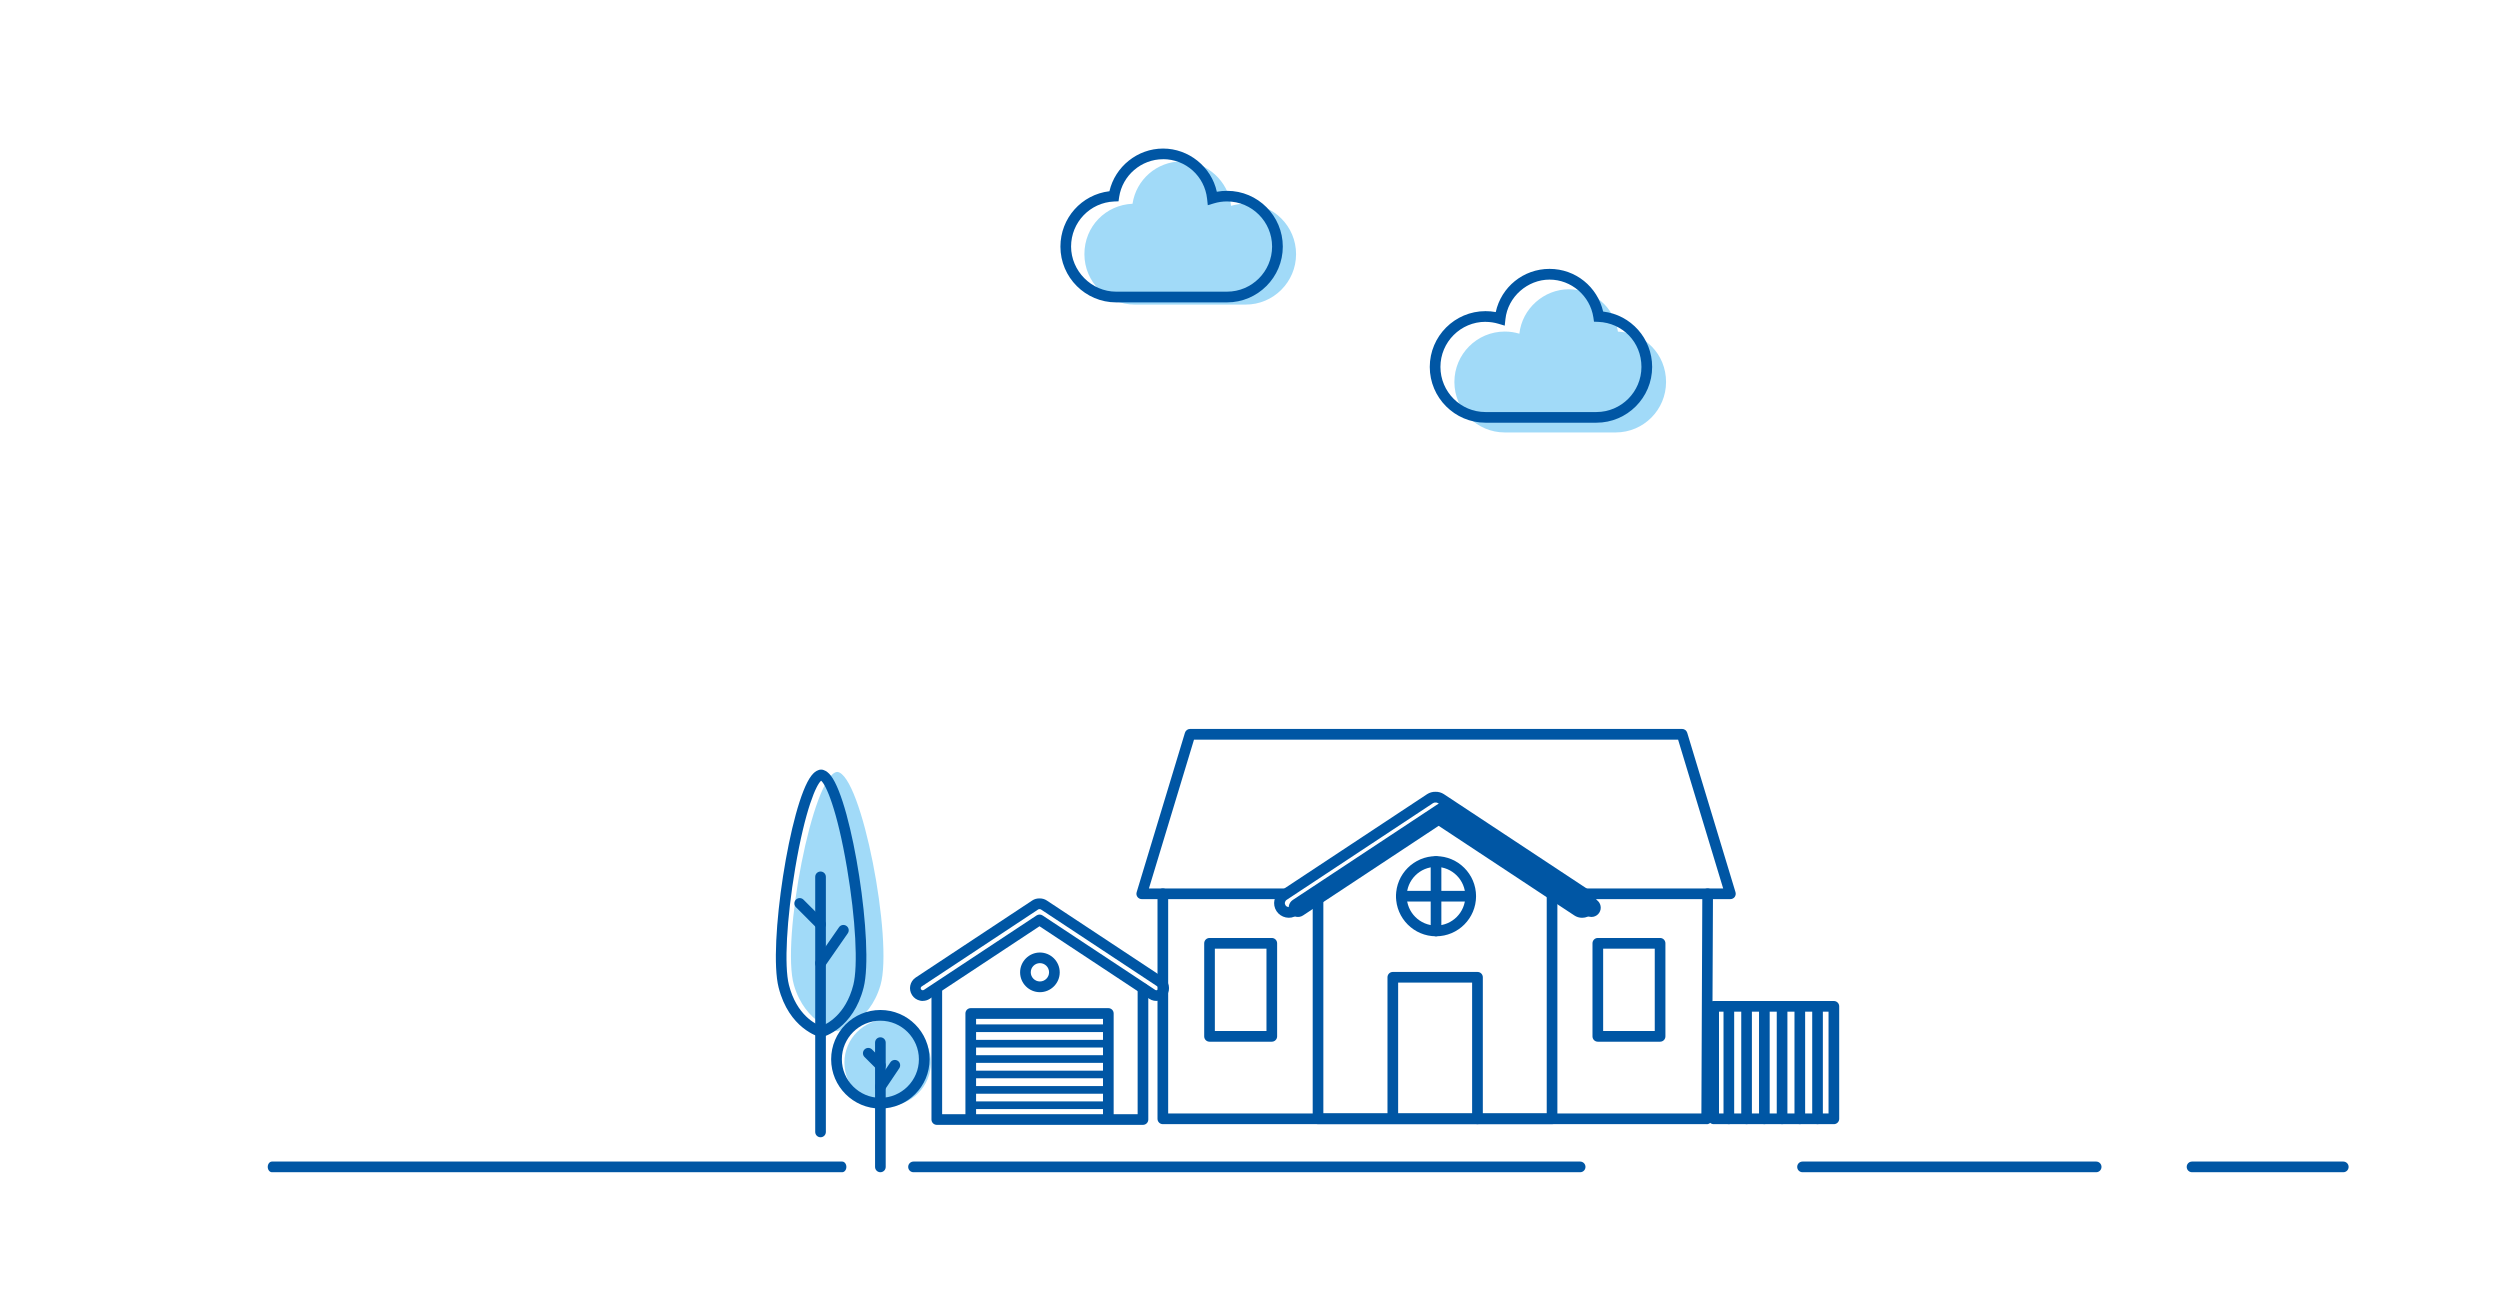 <svg width="367" height="192" xmlns="http://www.w3.org/2000/svg" xmlns:xlink="http://www.w3.org/1999/xlink" xml:space="preserve" overflow="hidden"><g transform="translate(-398 -441)"><g><g><g><path d="M362.661 307.14C362.661 310.643 359.821 313.483 356.317 313.483 352.813 313.483 349.973 310.643 349.973 307.14 349.973 303.636 352.813 300.796 356.317 300.796 359.821 300.796 362.661 303.636 362.661 307.14Z" fill="#A1DAF8" fill-rule="nonzero" fill-opacity="1" transform="matrix(1 0 0 1.001 171.986 289.54)"/><path d="M348.919 264.51C345.339 264.833 340.661 289.256 342.566 295.779 344.225 301.485 348.919 302.539 348.919 302.539 348.919 302.539 353.613 301.485 355.271 295.779 357.167 289.256 352.49 264.833 348.919 264.51Z" fill="#A1DAF8" fill-rule="nonzero" fill-opacity="1" transform="matrix(1 0 0 1.001 171.986 289.54)"/><path d="M460.378 283.286 438.889 269.102C438.642 268.941 438.361 268.873 438.089 268.881 437.817 268.873 437.537 268.941 437.29 269.102L415.801 283.286C415.172 283.703 415.001 284.554 415.418 285.174 415.835 285.804 416.685 285.974 417.306 285.557L438.098 271.832 458.89 285.557C459.519 285.974 460.369 285.795 460.777 285.174 461.194 284.545 461.015 283.695 460.395 283.286Z" fill="#0056A4" fill-rule="nonzero" fill-opacity="1" transform="matrix(1 0 0 1.001 171.986 289.54)"/><path d="M392.271 181.182C392.798 177.669 395.826 174.982 399.482 174.982 403.139 174.982 406.345 177.831 406.736 181.496 407.416 181.292 408.13 181.182 408.879 181.182 412.969 181.182 416.277 184.498 416.277 188.58 416.277 192.662 412.961 195.978 408.879 195.978L392.603 195.978C388.512 195.978 385.204 192.662 385.204 188.58 385.204 184.498 388.342 181.36 392.271 181.19Z" fill="#A1DAF8" fill-rule="nonzero" fill-opacity="1" transform="matrix(1 0 0 1.001 171.986 289.54)"/><path d="M463.524 199.932C462.997 196.42 459.97 193.733 456.313 193.733 452.656 193.733 449.45 196.582 449.059 200.247 448.379 200.043 447.665 199.932 446.916 199.932 442.826 199.932 439.518 203.249 439.518 207.331 439.518 211.413 442.834 214.729 446.916 214.729L463.192 214.729C467.283 214.729 470.591 211.413 470.591 207.331 470.591 203.249 467.453 200.111 463.524 199.941Z" fill="#A1DAF8" fill-rule="nonzero" fill-opacity="1" transform="matrix(1 0 0 1.001 171.986 289.54)"/><path d="M457.98 321.656 360.118 321.656C359.684 321.656 359.336 322.004 359.336 322.438 359.336 322.872 359.684 323.22 360.118 323.22L457.98 323.22C458.413 323.22 458.762 322.872 458.762 322.438 458.762 322.004 458.413 321.656 457.98 321.656Z" fill="#0056A4" fill-rule="nonzero" fill-opacity="1" transform="matrix(1 0 0 1.001 171.986 289.54)"/><path d="M349.641 321.656 265.939 321.656C265.599 321.656 265.318 322.004 265.318 322.438 265.318 322.872 265.599 323.22 265.939 323.22L349.641 323.22C349.982 323.22 350.262 322.872 350.262 322.438 350.262 322.004 349.982 321.656 349.641 321.656Z" fill="#0056A4" fill-rule="nonzero" fill-opacity="1" transform="matrix(1 0 0 1.001 171.986 289.54)"/><path d="M570.008 321.656 547.805 321.656C547.371 321.656 547.023 322.004 547.023 322.438 547.023 322.872 547.371 323.22 547.805 323.22L570.008 323.22C570.442 323.22 570.791 322.872 570.791 322.438 570.791 322.004 570.442 321.656 570.008 321.656Z" fill="#0056A4" fill-rule="nonzero" fill-opacity="1" transform="matrix(1 0 0 1.001 171.986 289.54)"/><path d="M533.731 321.656 490.626 321.656C490.192 321.656 489.843 322.004 489.843 322.438 489.843 322.872 490.192 323.22 490.626 323.22L533.731 323.22C534.165 323.22 534.514 322.872 534.514 322.438 534.514 322.004 534.165 321.656 533.731 321.656Z" fill="#0056A4" fill-rule="nonzero" fill-opacity="1" transform="matrix(1 0 0 1.001 171.986 289.54)"/><path d="M458.277 285.906C457.861 285.906 457.452 285.787 457.104 285.548L436.746 272.112 416.388 285.548C415.911 285.863 415.342 285.974 414.772 285.855 414.211 285.736 413.726 285.412 413.411 284.936 412.757 283.95 413.029 282.615 414.024 281.96L435.513 267.776C435.878 267.537 436.312 267.418 436.746 267.427 437.188 267.418 437.613 267.537 437.979 267.776L459.468 281.96C460.454 282.615 460.726 283.95 460.08 284.936 459.765 285.412 459.281 285.744 458.719 285.855 458.575 285.889 458.43 285.897 458.286 285.897ZM436.746 270.386C436.899 270.386 437.043 270.429 437.179 270.514L457.971 284.239C458.099 284.324 458.252 284.349 458.405 284.324 458.558 284.29 458.685 284.205 458.77 284.077 458.856 283.95 458.881 283.797 458.856 283.644 458.83 283.491 458.736 283.363 458.609 283.278L437.12 269.094C436.992 269.009 436.865 269 436.78 269 436.763 269 436.737 269 436.72 269 436.635 269 436.508 269.009 436.38 269.094L414.891 283.278C414.763 283.363 414.678 283.491 414.644 283.644 414.61 283.797 414.644 283.95 414.729 284.077 414.814 284.205 414.942 284.29 415.095 284.324 415.248 284.358 415.401 284.324 415.529 284.239L436.321 270.514C436.448 270.429 436.601 270.386 436.754 270.386Z" fill="#0056A4" fill-rule="nonzero" fill-opacity="1" transform="matrix(1 0 0 1.001 171.986 289.54)"/><path d="M436.822 288.618C433.582 288.618 430.946 285.982 430.946 282.742 430.946 279.502 433.582 276.866 436.822 276.866 440.062 276.866 442.698 279.502 442.698 282.742 442.698 285.982 440.062 288.618 436.822 288.618ZM436.822 278.439C434.45 278.439 432.519 280.37 432.519 282.742 432.519 285.115 434.45 287.045 436.822 287.045 439.195 287.045 441.125 285.115 441.125 282.742 441.125 280.37 439.195 278.439 436.822 278.439Z" fill="#0056A4" fill-rule="nonzero" fill-opacity="1" transform="matrix(1 0 0 1.001 171.986 289.54)"/><path d="M436.822 288.618C436.389 288.618 436.04 288.27 436.04 287.836L436.04 277.657C436.04 277.223 436.389 276.875 436.822 276.875 437.256 276.875 437.605 277.223 437.605 277.657L437.605 287.836C437.605 288.27 437.256 288.618 436.822 288.618Z" fill="#0056A4" fill-rule="nonzero" fill-opacity="1" transform="matrix(1 0 0 1.001 171.986 289.54)"/><path d="M441.873 283.525 431.737 283.525C431.303 283.525 430.955 283.176 430.955 282.742 430.955 282.309 431.303 281.96 431.737 281.96L441.873 281.96C442.307 281.96 442.656 282.309 442.656 282.742 442.656 283.176 442.307 283.525 441.873 283.525Z" fill="#0056A4" fill-rule="nonzero" fill-opacity="1" transform="matrix(1 0 0 1.001 171.986 289.54)"/><path d="M361.479 298.1C361.351 298.1 361.224 298.092 361.096 298.058 360.603 297.955 360.186 297.675 359.914 297.258 359.344 296.399 359.582 295.234 360.441 294.665L377.542 283.371C377.857 283.159 378.231 283.057 378.614 283.065 378.996 283.057 379.371 283.159 379.685 283.371L396.786 294.665C397.645 295.234 397.883 296.391 397.314 297.258 397.042 297.675 396.616 297.955 396.132 298.058 395.638 298.16 395.145 298.058 394.728 297.785L378.614 287.147 362.499 297.785C362.193 297.99 361.836 298.092 361.479 298.092ZM378.571 284.639C378.512 284.639 378.461 284.656 378.41 284.69L361.309 295.983C361.173 296.076 361.13 296.263 361.224 296.399 361.283 296.484 361.368 296.518 361.411 296.527 361.453 296.535 361.547 296.544 361.64 296.484L378.189 285.557C378.452 285.387 378.792 285.387 379.056 285.557L395.604 296.484C395.689 296.544 395.783 296.535 395.834 296.527 395.877 296.518 395.97 296.484 396.021 296.399 396.115 296.263 396.072 296.068 395.936 295.983L378.835 284.69C378.767 284.647 378.699 284.639 378.656 284.639 378.639 284.639 378.614 284.639 378.597 284.639 378.597 284.639 378.588 284.639 378.58 284.639Z" fill="#0056A4" fill-rule="nonzero" fill-opacity="1" transform="matrix(1 0 0 1.001 171.986 289.54)"/><path d="M378.673 296.816C377.066 296.816 375.765 295.506 375.765 293.908 375.765 292.309 377.075 290.999 378.673 290.999 380.272 290.999 381.582 292.309 381.582 293.908 381.582 295.506 380.272 296.816 378.673 296.816ZM378.673 292.556C377.934 292.556 377.33 293.159 377.33 293.899 377.33 294.639 377.934 295.243 378.673 295.243 379.413 295.243 380.017 294.639 380.017 293.899 380.017 293.159 379.413 292.556 378.673 292.556Z" fill="#0056A4" fill-rule="nonzero" fill-opacity="1" transform="matrix(1 0 0 1.001 171.986 289.54)"/><path d="M393.81 316.273 363.537 316.273C363.103 316.273 362.754 315.924 362.754 315.49L362.754 296.28C362.754 295.847 363.103 295.498 363.537 295.498 363.97 295.498 364.319 295.847 364.319 296.28L364.319 314.708 393.019 314.708 393.019 296.28C393.019 295.847 393.368 295.498 393.802 295.498 394.235 295.498 394.584 295.847 394.584 296.28L394.584 315.49C394.584 315.924 394.235 316.273 393.802 316.273Z" fill="#0056A4" fill-rule="nonzero" fill-opacity="1" transform="matrix(1 0 0 1.001 171.986 289.54)"/><path d="M388.716 315.762C388.283 315.762 387.934 315.414 387.934 314.98L387.934 300.728 369.302 300.728 369.302 314.98C369.302 315.414 368.954 315.762 368.52 315.762 368.086 315.762 367.738 315.414 367.738 314.98L367.738 299.937C367.738 299.503 368.086 299.155 368.52 299.155L388.716 299.155C389.15 299.155 389.499 299.503 389.499 299.937L389.499 314.98C389.499 315.414 389.15 315.762 388.716 315.762Z" fill="#0056A4" fill-rule="nonzero" fill-opacity="1" transform="matrix(1 0 0 1.001 171.986 289.54)"/><path d="M388.716 302.667 368.52 302.667C368.214 302.667 367.959 302.42 367.959 302.105 367.959 301.791 368.205 301.544 368.52 301.544L388.716 301.544C389.022 301.544 389.278 301.799 389.278 302.105 389.278 302.411 389.031 302.667 388.716 302.667Z" fill="#0056A4" fill-rule="nonzero" fill-opacity="1" transform="matrix(1 0 0 1.001 171.986 289.54)"/><path d="M388.716 304.929 368.52 304.929C368.214 304.929 367.959 304.682 367.959 304.367 367.959 304.053 368.205 303.806 368.52 303.806L388.716 303.806C389.022 303.806 389.278 304.053 389.278 304.367 389.278 304.682 389.031 304.929 388.716 304.929Z" fill="#0056A4" fill-rule="nonzero" fill-opacity="1" transform="matrix(1 0 0 1.001 171.986 289.54)"/><path d="M388.716 307.182 368.52 307.182C368.214 307.182 367.959 306.935 367.959 306.621 367.959 306.306 368.205 306.06 368.52 306.06L388.716 306.06C389.022 306.06 389.278 306.315 389.278 306.621 389.278 306.927 389.031 307.182 388.716 307.182Z" fill="#0056A4" fill-rule="nonzero" fill-opacity="1" transform="matrix(1 0 0 1.001 171.986 289.54)"/><path d="M388.716 309.444 368.52 309.444C368.214 309.444 367.959 309.197 367.959 308.883 367.959 308.568 368.205 308.322 368.52 308.322L388.716 308.322C389.022 308.322 389.278 308.568 389.278 308.883 389.278 309.197 389.031 309.444 388.716 309.444Z" fill="#0056A4" fill-rule="nonzero" fill-opacity="1" transform="matrix(1 0 0 1.001 171.986 289.54)"/><path d="M388.716 311.706 368.52 311.706C368.214 311.706 367.959 311.46 367.959 311.145 367.959 310.83 368.205 310.584 368.52 310.584L388.716 310.584C389.022 310.584 389.278 310.839 389.278 311.145 389.278 311.451 389.031 311.706 388.716 311.706Z" fill="#0056A4" fill-rule="nonzero" fill-opacity="1" transform="matrix(1 0 0 1.001 171.986 289.54)"/><path d="M388.716 313.96 368.52 313.96C368.214 313.96 367.959 313.713 367.959 313.398 367.959 313.084 368.205 312.837 368.52 312.837L388.716 312.837C389.022 312.837 389.278 313.084 389.278 313.398 389.278 313.713 389.031 313.96 388.716 313.96Z" fill="#0056A4" fill-rule="nonzero" fill-opacity="1" transform="matrix(1 0 0 1.001 171.986 289.54)"/><path d="M346.47 318.092C346.036 318.092 345.687 317.744 345.687 317.31L345.687 279.902C345.687 279.468 346.036 279.12 346.47 279.12 346.903 279.12 347.252 279.468 347.252 279.902L347.252 317.31C347.252 317.744 346.903 318.092 346.47 318.092Z" fill="#0056A4" fill-rule="nonzero" fill-opacity="1" transform="matrix(1 0 0 1.001 171.986 289.54)"/><path d="M346.47 287.64C346.265 287.64 346.07 287.564 345.917 287.411L342.855 284.349C342.549 284.043 342.549 283.55 342.855 283.244 343.162 282.938 343.655 282.938 343.961 283.244L347.022 286.305C347.328 286.611 347.328 287.105 347.022 287.411 346.869 287.564 346.665 287.64 346.47 287.64Z" fill="#0056A4" fill-rule="nonzero" fill-opacity="1" transform="matrix(1 0 0 1.001 171.986 289.54)"/><path d="M346.47 293.355C346.316 293.355 346.155 293.312 346.019 293.21 345.662 292.964 345.577 292.471 345.823 292.122L349.182 287.292C349.429 286.935 349.922 286.85 350.271 287.096 350.628 287.343 350.713 287.836 350.466 288.185L347.107 293.015C346.954 293.236 346.708 293.355 346.461 293.355Z" fill="#0056A4" fill-rule="nonzero" fill-opacity="1" transform="matrix(1 0 0 1.001 171.986 289.54)"/><path d="M346.555 303.415C346.487 303.415 346.419 303.415 346.359 303.389 346.172 303.338 341.843 302.156 340.313 296.127 338.757 289.996 341.997 269.094 345.126 265.063 345.449 264.646 345.789 264.374 346.146 264.255 346.248 264.204 346.367 264.178 346.495 264.178L346.614 264.178C346.742 264.178 346.852 264.204 346.963 264.255 347.32 264.383 347.669 264.655 347.983 265.063 351.113 269.085 354.353 289.987 352.796 296.127 351.266 302.156 346.929 303.347 346.75 303.389 346.682 303.406 346.623 303.415 346.555 303.415ZM346.555 265.803C345.866 266.355 344.225 269.919 342.745 278.66 341.486 286.093 341.121 292.964 341.826 295.745 342.957 300.2 345.772 301.519 346.555 301.808 347.337 301.519 350.152 300.192 351.283 295.745 351.989 292.964 351.623 286.093 350.364 278.66 348.893 269.927 347.243 266.355 346.555 265.803Z" fill="#0056A4" fill-rule="nonzero" fill-opacity="1" transform="matrix(1 0 0 1.001 171.986 289.54)"/><path d="M453.864 316.171 419.5 316.171C419.066 316.171 418.718 315.822 418.718 315.388L418.718 282.81C418.718 282.377 419.066 282.028 419.5 282.028 419.934 282.028 420.282 282.377 420.282 282.81L420.282 314.597 453.073 314.597 453.073 282.81C453.073 282.377 453.422 282.028 453.855 282.028 454.289 282.028 454.638 282.377 454.638 282.81L454.638 315.388C454.638 315.822 454.289 316.171 453.855 316.171Z" fill="#0056A4" fill-rule="nonzero" fill-opacity="1" transform="matrix(1 0 0 1.001 171.986 289.54)"/><path d="M480.038 283.167 459.034 283.167C458.6 283.167 458.252 282.819 458.252 282.385 458.252 281.951 458.6 281.603 459.034 281.603L478.975 281.603 472.359 259.782 401.293 259.782 394.677 281.603 414.457 281.603C414.891 281.603 415.24 281.951 415.24 282.385 415.24 282.819 414.891 283.167 414.457 283.167L393.623 283.167C393.376 283.167 393.138 283.048 392.994 282.853 392.849 282.657 392.798 282.394 392.875 282.155L399.967 258.762C400.069 258.43 400.375 258.209 400.715 258.209L472.946 258.209C473.295 258.209 473.593 258.438 473.695 258.762L480.787 282.155C480.855 282.394 480.812 282.649 480.668 282.853 480.523 283.048 480.285 283.167 480.038 283.167Z" fill="#0056A4" fill-rule="nonzero" fill-opacity="1" transform="matrix(1 0 0 1.001 171.986 289.54)"/><path d="M476.56 316.171 396.718 316.171C396.285 316.171 395.936 315.822 395.936 315.388L395.936 282.385C395.936 281.951 396.285 281.603 396.718 281.603 397.152 281.603 397.501 281.951 397.501 282.385L397.501 314.606 475.778 314.606 475.914 282.385C475.914 281.951 476.263 281.603 476.696 281.603 477.13 281.603 477.479 281.96 477.479 282.394L477.334 315.397C477.334 315.83 476.986 316.179 476.552 316.179Z" fill="#0056A4" fill-rule="nonzero" fill-opacity="1" transform="matrix(1 0 0 1.001 171.986 289.54)"/><path d="M442.902 316.171C442.469 316.171 442.12 315.822 442.12 315.388L442.12 295.413 431.261 295.413 431.261 315.014C431.261 315.448 430.912 315.796 430.478 315.796 430.045 315.796 429.696 315.448 429.696 315.014L429.696 294.63C429.696 294.197 430.045 293.848 430.478 293.848L442.911 293.848C443.345 293.848 443.693 294.197 443.693 294.63L443.693 315.388C443.693 315.822 443.345 316.171 442.911 316.171Z" fill="#0056A4" fill-rule="nonzero" fill-opacity="1" transform="matrix(1 0 0 1.001 171.986 289.54)"/><path d="M412.714 304.078 403.572 304.078C403.139 304.078 402.79 303.73 402.79 303.296L402.79 289.647C402.79 289.214 403.139 288.865 403.572 288.865L412.714 288.865C413.148 288.865 413.496 289.214 413.496 289.647L413.496 303.296C413.496 303.73 413.148 304.078 412.714 304.078ZM404.355 302.513 411.932 302.513 411.932 290.43 404.355 290.43 404.355 302.513Z" fill="#0056A4" fill-rule="nonzero" fill-opacity="1" transform="matrix(1 0 0 1.001 171.986 289.54)"/><path d="M469.715 304.078 460.573 304.078C460.14 304.078 459.791 303.73 459.791 303.296L459.791 289.647C459.791 289.214 460.14 288.865 460.573 288.865L469.715 288.865C470.149 288.865 470.497 289.214 470.497 289.647L470.497 303.296C470.497 303.73 470.149 304.078 469.715 304.078ZM461.356 302.513 468.932 302.513 468.932 290.43 461.356 290.43 461.356 302.513Z" fill="#0056A4" fill-rule="nonzero" fill-opacity="1" transform="matrix(1 0 0 1.001 171.986 289.54)"/><path d="M495.226 316.171 477.581 316.171C477.147 316.171 476.798 315.822 476.798 315.388L476.798 298.891C476.798 298.457 477.147 298.109 477.581 298.109L495.226 298.109C495.66 298.109 496.009 298.457 496.009 298.891L496.009 315.388C496.009 315.822 495.66 316.171 495.226 316.171ZM478.363 314.606 494.444 314.606 494.444 299.673 478.363 299.673 478.363 314.606Z" fill="#0056A4" fill-rule="nonzero" fill-opacity="1" transform="matrix(1 0 0 1.001 171.986 289.54)"/><path d="M479.809 316.171C479.375 316.171 479.026 315.822 479.026 315.388L479.026 298.891C479.026 298.457 479.375 298.109 479.809 298.109 480.243 298.109 480.591 298.457 480.591 298.891L480.591 315.388C480.591 315.822 480.243 316.171 479.809 316.171Z" fill="#0056A4" fill-rule="nonzero" fill-opacity="1" transform="matrix(1 0 0 1.001 171.986 289.54)"/><path d="M482.411 316.171C481.977 316.171 481.629 315.822 481.629 315.388L481.629 298.891C481.629 298.457 481.977 298.109 482.411 298.109 482.845 298.109 483.193 298.457 483.193 298.891L483.193 315.388C483.193 315.822 482.845 316.171 482.411 316.171Z" fill="#0056A4" fill-rule="nonzero" fill-opacity="1" transform="matrix(1 0 0 1.001 171.986 289.54)"/><path d="M485.022 316.171C484.588 316.171 484.239 315.822 484.239 315.388L484.239 298.891C484.239 298.457 484.588 298.109 485.022 298.109 485.455 298.109 485.804 298.457 485.804 298.891L485.804 315.388C485.804 315.822 485.455 316.171 485.022 316.171Z" fill="#0056A4" fill-rule="nonzero" fill-opacity="1" transform="matrix(1 0 0 1.001 171.986 289.54)"/><path d="M487.624 316.171C487.19 316.171 486.841 315.822 486.841 315.388L486.841 298.891C486.841 298.457 487.19 298.109 487.624 298.109 488.057 298.109 488.406 298.457 488.406 298.891L488.406 315.388C488.406 315.822 488.057 316.171 487.624 316.171Z" fill="#0056A4" fill-rule="nonzero" fill-opacity="1" transform="matrix(1 0 0 1.001 171.986 289.54)"/><path d="M490.226 316.171C489.792 316.171 489.444 315.822 489.444 315.388L489.444 298.891C489.444 298.457 489.792 298.109 490.226 298.109 490.66 298.109 491.008 298.457 491.008 298.891L491.008 315.388C491.008 315.822 490.66 316.171 490.226 316.171Z" fill="#0056A4" fill-rule="nonzero" fill-opacity="1" transform="matrix(1 0 0 1.001 171.986 289.54)"/><path d="M492.828 316.171C492.394 316.171 492.046 315.822 492.046 315.388L492.046 298.891C492.046 298.457 492.394 298.109 492.828 298.109 493.262 298.109 493.61 298.457 493.61 298.891L493.61 315.388C493.61 315.822 493.262 316.171 492.828 316.171Z" fill="#0056A4" fill-rule="nonzero" fill-opacity="1" transform="matrix(1 0 0 1.001 171.986 289.54)"/><path d="M355.254 323.22C354.82 323.22 354.472 322.872 354.472 322.438L354.472 304.214C354.472 303.781 354.82 303.432 355.254 303.432 355.688 303.432 356.036 303.781 356.036 304.214L356.036 322.438C356.036 322.872 355.688 323.22 355.254 323.22Z" fill="#0056A4" fill-rule="nonzero" fill-opacity="1" transform="matrix(1 0 0 1.001 171.986 289.54)"/><path d="M355.254 308.322C355.05 308.322 354.854 308.245 354.701 308.092L352.924 306.323C352.618 306.017 352.618 305.524 352.924 305.218 353.23 304.912 353.723 304.912 354.029 305.218L355.807 306.986C356.113 307.293 356.113 307.786 355.807 308.092 355.654 308.245 355.45 308.322 355.254 308.322Z" fill="#0056A4" fill-rule="nonzero" fill-opacity="1" transform="matrix(1 0 0 1.001 171.986 289.54)"/><path d="M355.245 311.485C355.092 311.485 354.939 311.442 354.812 311.349 354.455 311.111 354.361 310.618 354.599 310.26L356.725 307.097C356.963 306.74 357.456 306.646 357.814 306.884 358.171 307.123 358.264 307.616 358.026 307.973L355.9 311.136C355.747 311.357 355.501 311.485 355.245 311.485Z" fill="#0056A4" fill-rule="nonzero" fill-opacity="1" transform="matrix(1 0 0 1.001 171.986 289.54)"/><path d="M355.254 313.883C351.266 313.883 348.026 310.643 348.026 306.655 348.026 302.667 351.266 299.427 355.254 299.427 359.242 299.427 362.482 302.667 362.482 306.655 362.482 310.643 359.242 313.883 355.254 313.883ZM355.254 301C352.133 301 349.599 303.542 349.599 306.655 349.599 309.767 352.142 312.31 355.254 312.31 358.366 312.31 360.909 309.767 360.909 306.655 360.909 303.542 358.366 301 355.254 301Z" fill="#0056A4" fill-rule="nonzero" fill-opacity="1" transform="matrix(1 0 0 1.001 171.986 289.54)"/><path d="M406.141 195.655 389.864 195.655C385.349 195.655 381.684 191.981 381.684 187.474 381.684 183.29 384.796 179.838 388.878 179.353 389.711 175.748 392.994 173.094 396.752 173.094 400.511 173.094 403.845 175.765 404.644 179.43 405.137 179.336 405.647 179.294 406.149 179.294 410.665 179.294 414.33 182.967 414.33 187.474 414.33 191.981 410.656 195.655 406.149 195.655ZM396.744 174.659C393.546 174.659 390.783 177.04 390.307 180.195L390.213 180.833 389.567 180.858C386.021 181.011 383.248 183.92 383.248 187.466 383.248 191.012 386.216 194.082 389.864 194.082L406.141 194.082C409.789 194.082 412.757 191.114 412.757 187.466 412.757 183.818 409.789 180.85 406.141 180.85 405.494 180.85 404.848 180.943 404.227 181.131L403.317 181.403 403.215 180.459C402.858 177.142 400.077 174.651 396.744 174.651Z" fill="#0056A4" fill-rule="nonzero" fill-opacity="1" transform="matrix(1 0 0 1.001 171.986 289.54)"/><path d="M460.361 213.3 444.084 213.3C439.569 213.3 435.904 209.627 435.904 205.12 435.904 200.613 439.577 196.939 444.084 196.939 444.595 196.939 445.096 196.982 445.59 197.075 446.389 193.41 449.637 190.74 453.481 190.74 457.325 190.74 460.514 193.384 461.356 196.999 465.437 197.483 468.55 200.944 468.55 205.12 468.55 209.635 464.876 213.3 460.369 213.3ZM444.084 198.504C440.436 198.504 437.469 201.472 437.469 205.12 437.469 208.768 440.436 211.736 444.084 211.736L460.361 211.736C464.009 211.736 466.977 208.768 466.977 205.12 466.977 201.472 464.204 198.665 460.658 198.512L460.012 198.487 459.919 197.849C459.442 194.694 456.679 192.313 453.481 192.313 450.284 192.313 447.358 194.813 447.01 198.121L446.908 199.065 445.998 198.793C445.377 198.606 444.731 198.512 444.084 198.512Z" fill="#0056A4" fill-rule="nonzero" fill-opacity="1" transform="matrix(1 0 0 1.001 171.986 289.54)"/></g></g></g></g></svg>